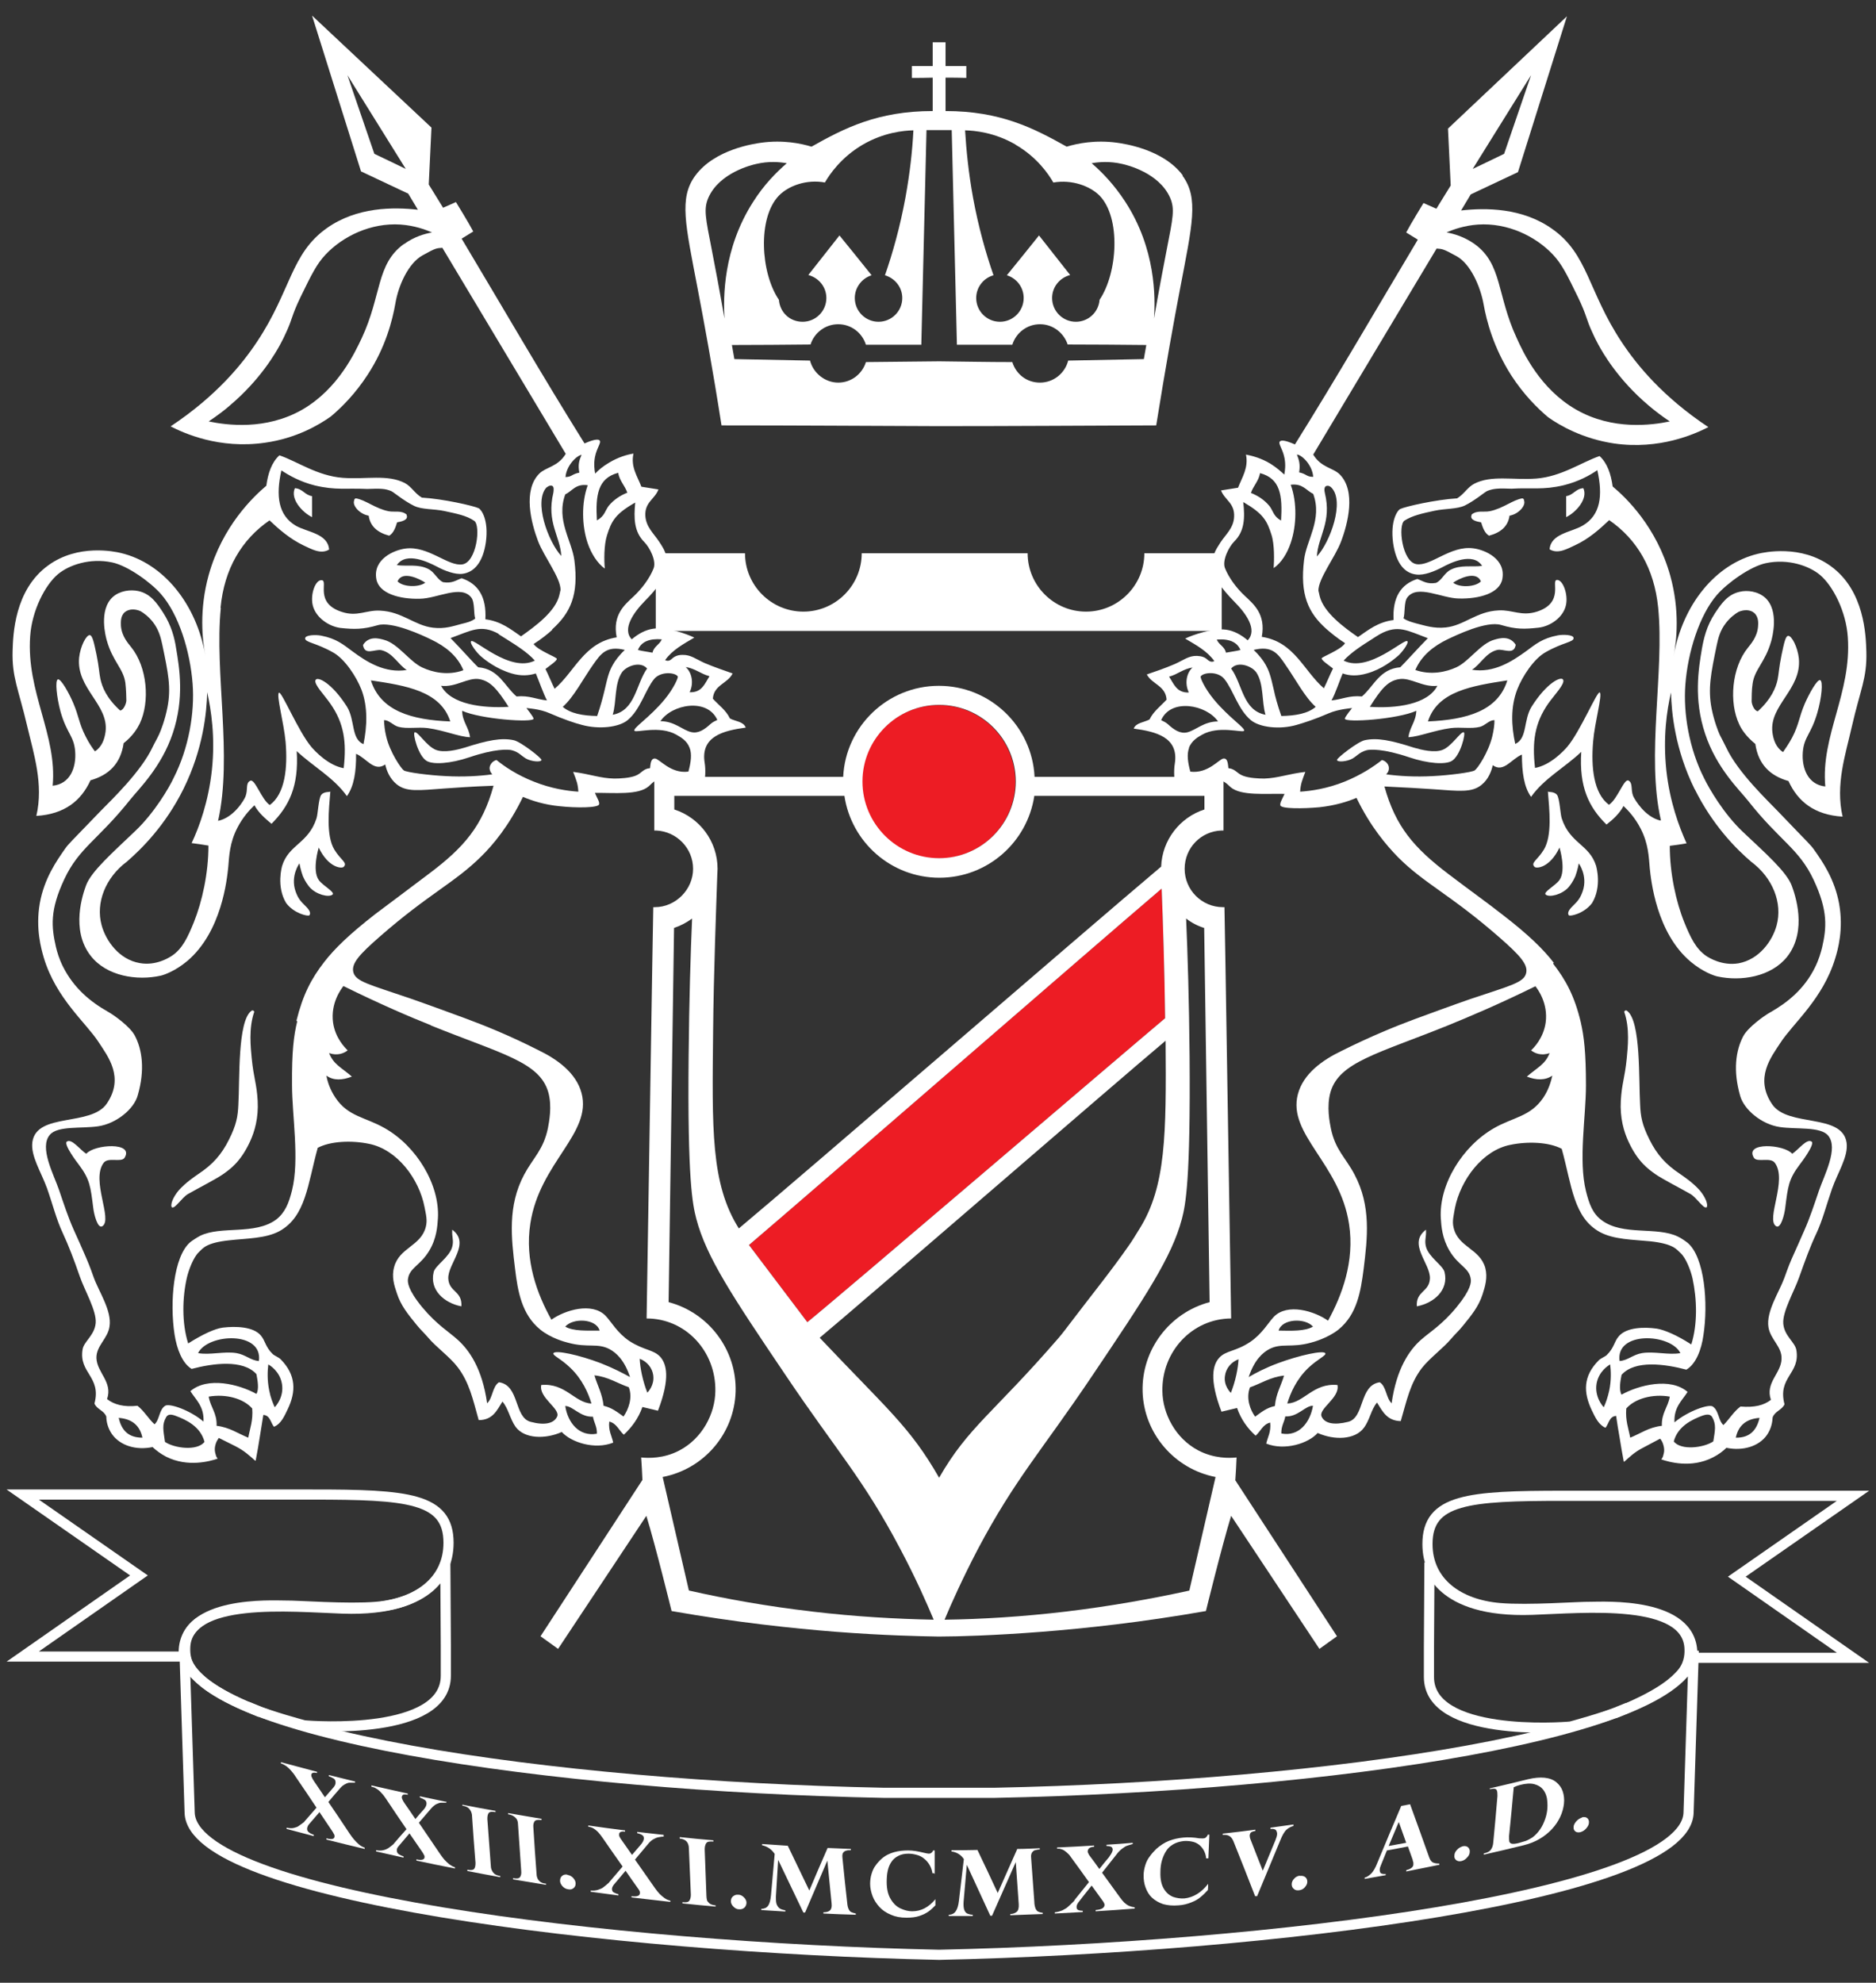 <?xml version="1.0" encoding="UTF-8"?>
<svg xmlns="http://www.w3.org/2000/svg" version="1.1" viewBox="0 0 75.87 80.17">
  <rect x="0" y="0" width="75.87" height="80.17" fill="#333333" stroke="none"/>
  <!-- Generator: Adobe Illustrator 29.5.1, SVG Export Plug-In . SVG Version: 2.1.0 Build 141)  -->
  <defs>
    <style>
      .st0 {
        fill: none;
        stroke: #fff;
        stroke-miterlimit: 10;
        stroke-width: .41px;
      }

      .st0, .st1, .st2 {
        fill-rule: evenodd;
      }

      .st3, .st1 {
        fill: #fff;
      }

      .st4, .st2 {
        fill: #ed1c24;
      }
    </style>
  </defs>
  <g id="Layer_2">
    <g id="Shield">
      <path class="st2" d="M32.65,53.46h0c-.79-1.04-1.57-2.08-2.36-3.12h0c2.83-2.41,13.92-12.05,16.69-14.41.05,1.27.12,3.38.14,5.24-1.49,1.25-13.31,11.36-14.48,12.3Z"/>
      <circle class="st4" cx="37.96" cy="31.61" r="3.1"/>
      <path class="st1" d="M49.96,59.84c.02-.3.04-.61.05-.91-.29.03-.9.05-1.54-.28-.94-.49-1.45-1.5-1.46-2.4-.03-1.6,1.2-2.93,2.78-2.94-.04-2.31-.16-9.98-.23-14.34l-.04-2.29s-.04,0-.06,0c-.86,0-1.55-.7-1.55-1.55s.66-1.52,1.49-1.55h.08s0,0,0,0v-2.17h0s-.64,0-.64,0h-7c-.1-2.05-1.8-3.68-3.87-3.68s-3.77,1.63-3.87,3.68h-7.64v2.17s0,0,0,0h.08c.83.04,1.49.72,1.49,1.55s-.7,1.55-1.55,1.55c-.02,0-.04,0-.06,0l-.04,2.29c-.07,4.36-.19,12.03-.23,14.34,1.59,0,2.81,1.34,2.78,2.94-.01.9-.52,1.91-1.46,2.4-.63.33-1.25.31-1.54.28h0c.02.3.04.61.05.91-1.37,2.11-2.75,4.21-4.12,6.32.24.17.47.34.71.51h0c1.19-1.79,2.38-3.59,3.57-5.38h0c.38,1.24,1.02,3.85,1.02,3.85,2.62.46,4.88.7,6.65.84,1.96.15,3.45.18,4.08.19h.18c.64,0,2.12-.04,4.05-.19,1.77-.14,4.03-.38,6.65-.84,0,0,.64-2.61,1.02-3.85h0c1.19,1.79,2.38,3.59,3.57,5.38h0c.24-.17.47-.34.71-.51-1.37-2.11-2.75-4.21-4.12-6.32ZM37.98,28.5c1.71,0,3.1,1.39,3.1,3.1s-1.39,3.1-3.1,3.1-3.1-1.39-3.1-3.1,1.39-3.1,3.1-3.1ZM27.27,32.73h0v-.55h0s6.88,0,6.88,0c.28,1.87,1.89,3.31,3.84,3.31s3.56-1.44,3.84-3.31h6.88v.55h0c-.99.32-1.71,1.23-1.75,2.31-3.2,2.7-14.47,12.45-17.08,14.63h0c-1.14-1.81-1.08-4.02-1.04-7.97.02-2.29.13-5.18.17-6.36,0,0,0,.01,0,.02,0-.07.01-.15.01-.23,0-1.12-.73-2.07-1.75-2.4ZM37.98,59.75c-1.18-2.06-2.06-2.73-4.83-5.66,1.57-1.3,12.01-10.35,13.99-12.01.03,3.8.01,5.88-1.04,7.58-.11.17-.32.53-.44.69-.7,1.01-1.52,2.02-2.34,3.1-.12.16-.37.49-.51.65-2.63,3.04-3.65,3.59-4.83,5.65h0ZM32.65,53.46h0c-.79-1.04-1.57-2.08-2.36-3.12h0c2.83-2.41,13.92-12.05,16.69-14.41.05,1.27.12,3.38.14,5.24-1.49,1.25-13.31,11.36-14.48,12.3ZM32.85,65.16c-1.82-.21-3.49-.51-4.99-.85h0c-.35-1.53-.71-3.06-1.06-4.59,1.67-.32,2.9-1.76,2.95-3.45.05-1.68-1.08-3.19-2.71-3.62.07-5.04.15-10.09.22-15.13h0c.27-.09.51-.22.73-.38-.06,1.39-.12,3.29-.14,5.56-.05,5.03.16,6,.31,6.58.41,1.56,1.47,3.15,3.61,6.32,2.07,3.08,3.14,4.18,4.65,7.05.62,1.17,1.06,2.17,1.34,2.84-1.5-.03-3.15-.12-4.92-.33ZM48.11,64.31c-1.5.33-3.17.63-4.99.85-1.77.21-3.42.31-4.92.33.28-.67.73-1.67,1.34-2.84,1.52-2.87,2.58-3.97,4.65-7.05,2.14-3.18,3.2-4.77,3.61-6.32.15-.58.35-1.55.31-6.58-.02-2.26-.08-4.16-.14-5.56.22.17.47.3.73.38h0c.07,5.04.15,10.09.22,15.13h0c-1.63.43-2.76,1.94-2.71,3.62.05,1.69,1.29,3.13,2.95,3.45h0c-.35,1.53-.71,3.06-1.06,4.59Z"/>
      <path class="st1" d="M37.98,25.51h11.43v-3.14h-3.13c0,1.3-1.06,2.36-2.36,2.36s-2.36-1.06-2.36-2.36h-6.71c0,1.3-1.06,2.36-2.36,2.36s-2.36-1.06-2.36-2.36h-3.61v3.14h11.47Z"/>
    </g>
  </g>
  <g id="Layer_1">
    <g id="Lions">
      <g id="Lion_x5F_Left">
        <path class="st1" d="M11.93,19.74c.31.02.4.28.69.32v.85c-.39-.19-.9-.74-.69-1.18Z"/>
        <path class="st1" d="M16.44,20.81c.1.22-.21.28-.38.31-.07.23-.15.44-.32.54-.49-.13-.77-.39-.83-.81-.36-.06-.66-.4-.59-.6,0-.06.03-.09.07-.1.39.06.78.41,1.32.52.25.05.52-.05.74.14Z"/>
        <path class="st1" d="M16.77,29.61c.12-.05.49.57.86.71.33.13.85,0,1.16-.09.93-.3,1.49-.41,1.99-.3.28.06,1.14.73,1.12.8-.03.1-.42.06-.63-.06-.2-.12-.28-.25-.55-.33-.15-.05-.71-.07-1.74.28-.77.26-1.46.3-1.72.15-.35-.2-.58-1.13-.49-1.16Z"/>
        <path class="st1" d="M13.36,32c-.06.73-.18,1.78.16,2.35.26.43.55.53.38.7-.08.08-.62.04-1.01-.78,0,0-.28.91,0,1.31.16.23.67.49.56.59-.15.13-.67,0-.93-.3-.06-.07-.18-.23-.27-.44-.09-.24-.14-.52-.14-.52,0,0-.37.5-.16,1.12.09.26.18.39.4.6.2.19.22.31.16.38-.05.05-.62-.07-.94-.5-.4-.67-.17-1.46-.16-1.5.27-.87,1.06-.9,1.39-1.92.06-.18.08-.79.19-.95.1-.13.34-.12.34-.12Z"/>
        <path class="st1" d="M6.97,48.84c-.12-.1.04-.45.25-.7.29-.33.66-.57.8-.67.59-.39.94-.79,1.24-1.39s.36-.93.38-1.42c.06-.98-.04-3.38.53-3.79.05-.04.12.01.11.05-.23.66-.14,1.44-.1,1.87.08.81.2,1.01.24,1.71s-.12,1.25-.31,1.66c-.38.82-.8,1.11-1.08,1.31s-1.03.58-1.43.81c-.24.14-.54.62-.64.53Z"/>
        <path class="st1" d="M2.69,46.17c.2-.17.54.32.8.48.32-.38,1.94-.49,1.55.16-.13.21-.67-.04-.85.21-.52.7.38,2.29-.05,2.56-.19.12-.34-.48-.37-.75-.11-.86-.13-1.14-.59-1.75-.08-.1-.61-.81-.48-.92Z"/>
        <path class="st1" d="M18.29,49.72c.76.57-.19,1.37-.16,1.98.03.55.57.49.53,1.12-.69-.13-1.3-.66-1.12-1.39.07-.27.64-.6.75-1.02.07-.27-.02-.37,0-.69Z"/>
        <path class="st1" d="M9.53,58.48c.37.19.56.38.79.58h.02c.06-.32.12-.65.17-.98.05-.29.09-.58.14-.87.28.02.29.31.43.48.29-.12.42-.43.55-.7.35-.72.35-1.39-.28-2.03-.08-.08-.26-.15-.32-.21-.3-.29-.3-.54-.48-.75-.31-.37-1.04-.38-1.54-.32-.31.04-.8.26-1.4.64-.26-.82-.24-1.85-.05-2.67.07-.3.26-.81.48-1.02.17-.16.29-.38,1.23-.48.71-.08,1.47-.07,2.03-.37,1.07-.59,1.14-1.89,1.55-3.37.51-.27,1.36-.31,2.08-.16,1.13.23,2.02,1.41,2.24,2.56.06.31.12.53.05.8-.2.78-1.07.83-1.28,1.62-.11.39,0,.74.11,1.06.16.5.45.85.8,1.28.17.21.3.32.48.53.31.37.86.76,1.18,1.18.47.62.61,1.28.85,2.14.57,0,.74-.4.96-.75.24.28.3.69.53,1.02.36.49,1.2.51,1.87.21.38.42,1.34.73,2.08.43-.06-.28-.2-.48-.16-.85.3.07.39.36.59.53.32-.3.59-.66.75-1.12.21.05.42.1.63.15.51-1.33.34-1.89.1-2.17-.28-.31-.66-.26-1.26-.65-.49-.33-.73-.78-.96-1.02-.55-.56-1.64-.23-2.19.16-.57-1.02-1.09-2.39-.85-3.9.38-2.46,2.5-3.63,2.07-5.26-.22-.83-1-1.38-1.75-1.74-1.22-.62-2.24-1.02-2.94-1.28-1.57-.58-2.27-.82-2.27-.82-1.64-.56-2.17-.67-2.27-1.05-.09-.36.26-.73,1.07-1.44,1.99-1.74,3.02-2.17,4.1-3.24.49-.48,1.13-1.25,1.69-2.41.35.15.86.32,1.5.38.65.07,1.55.07,1.58-.08.02-.11-.07-.22-.17-.46.78-.01,1.76.1,2.18-.27.17-.16.29-.3.57-.29.18,0,.33.07.48.09.24.04.68,0,1.14.23.11-.27.11-.73.07-.97-.18-1.09.78-1.31,1.66-1.43-.09-.25-.42-.25-.64-.37-.16-.34-.46-.54-.69-.8.04-.56.6-.61.8-1.02-.34-.12-.7-.24-1.13-.42-.36-.16-.56-.34-.9-.33-.18,0-.31.05-.43.16-.04.04-.14.12-.27.05.29-.41.74-.65,1.18-.91-.31-.15-1.12-.44-1.65-.36-.31.04-.61.2-.88.43-.4-.42.08-1.09.53-1.55.53-.53.88-1.03.9-1.46.01-.41-.11-.62-.33-.95s-.52-.58-.55-1.03c-.03-.56.38-.67.53-1.07-.23-.04-.46-.07-.69-.11-.16-.42-.44-.8-.32-1.34-.25.04-.61.14-.99.37-.24.14-.43.3-.56.44-.03-.16-.06-.39-.01-.66.07-.38.27-.59.19-.68-.04-.05-.18-.07-.61.12-1.7-2.72-3.32-5.52-4.97-8.28l.47-.29c-.16-.31-.7-1.19-.7-1.19l-.52.23s-.39-.63-.58-.94c.04-.77.07-1.53.11-2.3L12.62.63c.66,2.1,1.32,4.2,1.98,6.3.64.3,1.27.6,1.91.9.13.22.26.43.39.65-.98-.11-2.47-.12-3.69.75-1.45,1.03-1.44,2.52-2.81,4.58-.61.92-1.65,2.2-3.5,3.43.53.27,1.96.93,3.82.66,1.27-.18,2.18-.72,2.66-1.06.44-.37.99-.92,1.49-1.69.73-1.12,1-2.2,1.12-2.88.12-.72.52-1.62,1.09-1.94s.58-.29.81-.31c1.66,2.78,3.33,5.55,4.99,8.33-.32.53-.8.53-1.07.8-.67.67-.33,1.99-.05,2.73.24.63.92,1.49.91,1.98,0-.02-.04.17-.05.21-.16.66-.97,1.25-1.55,1.66-.42-.29-.81-.61-1.44-.69.05-.92-.3-1.44-.96-1.66-.23.08-.38.22-.75.16-.24-.11-.33-.39-.59-.53-.42-.22-.9-.1-1.28-.16.38-.57,1.3-.1,1.6.05.33.18.75.34,1.06.3.45-.06.82-.44.94-1.28.12-.9-.18-1.31-.29-1.37-.21-.1-1.44-.38-2.3-.43-.3-.18-.41-.44-.69-.59-.7-.36-1.56-.14-2.51-.21-1.03-.08-1.83-.66-2.56-.91-.31.28-.46.72-.53,1.23-.52.44-1.78,1.63-2.33,3.61-.39,1.41-.26,2.62-.13,3.28-.36-2.11-1.7-3.76-3.42-4.17-.25-.06-1.73-.38-2.94.5-1.37.99-1.42,2.81-1.44,3.45-.03,1.08.23,1.52.59,3.05.26,1.11.67,2.34.37,3.63,1.14-.07,1.81-.61,2.19-1.44.74-.21,1.22-.67,1.34-1.5.37-.29.55-.59.65-.79.42-.88.31-2.29-.35-3.1-.11-.14-.38-.43-.41-.86,0-.12-.03-.39.16-.55.16-.13.4-.14.63-.04.14.08.33.22.51.45.23.3.31.61.37.89.24,1.15.37,1.75.21,2.56-.1.51-.27.94-.33,1.07-.08.18-.19.36-.27.53-.47,1-1.69,2.16-2.08,2.56-1.32,1.37-1.31,1.34-1.46,1.55-.35.5-.84,1.2-1.02,2.2-.18,1.03.06,1.85.16,2.2.5,1.66,1.71,2.63,2.22,3.42.37.57,1.05,1.42.33,2.48-.64.94-2.83.35-3.01,1.55-.08.56.35,1.21.59,1.87.24.68.38,1.27.64,1.82.25.54.45,1.07.69,1.76.19.55.68,1.38.64,1.87-.04.5-.48.75-.53,1.07-.16.96.77,1.1.48,2.19.1.24.39.28.48.53,0,.18.05.45.23.71.33.46.97.66,1.64.52.14.13.32.27.55.39.88.44,1.78.18,2.08.08-.04-.06-.07-.12-.07-.14-.03-.11-.08-.24,0-.48.03-.09.08-.16.12-.22M15.14,6.22c-.36-1.06-.73-2.12-1.09-3.18.79,1.26,1.57,2.53,2.36,3.79-.42-.2-.84-.41-1.27-.61ZM16.33,9.87c-1.12.81-.89,2.07-1.7,3.8-.27.57-.95,2.05-2.4,2.89-1.48.85-3.07.63-3.79.48.37-.25.66-.47.85-.64,1.27-1.07,1.88-2.18,2.03-2.45.11-.2.18-.35.22-.44.31-.65.22-.68.62-1.51.43-.88.64-1.32,1.01-1.71.7-.74,1.83-1.29,3.03-1.21.56.04,1,.2,1.27.32-.29.05-.72.17-1.13.47ZM10.85,55.17c.06.03.46.27.55.77.1.54-.25.92-.29.96-.08-.18-.17-.4-.22-.67-.09-.43-.07-.8-.04-1.06ZM28.69,27.35c-.19.29-.3.66-.8.64.18-.37.09-.8-.16-1.02.39.06.61.28.96.37ZM26.76,25.86c-.09.21-.32.28-.37.53-.2-.04-.41-.06-.59-.11.13-.33.46-.47.96-.43ZM26.17,27.03c-.45.63-.47,1.7-1.39,1.87.16-.53.06-1.24.37-1.71.17-.25.74-.48,1.02-.16ZM24.45,27.91c-.06.25-.15.61-.3,1.04-.58-.01-1.08-.1-1.39-.37.45-.4.82-1.13,1.23-1.71.3-.42.53-.78,1.28-.59-.21.19-.4.44-.48.59-.14.25-.2.42-.34,1.04ZM25,19.12c.06.33.27.51.37.8-.3.12-.55.29-.75.53-.15.19-.16.42-.48.59-.06-1.03.04-1.7.85-1.92ZM23.52,18.39c-.1.23-.15.4-.09.72-.31.06-.29.17-.56.18.04-.49.48-.89.66-.9ZM22.11,19.71s.1-.1.21-.07c.1.03.07.2.06.28-.29,1.2.28,1.76.32,2.56-.54-.59-1.13-2.22-.59-2.78ZM22.33,25.45c.74-.67,1.08-1.39.9-2.79-.1-.8-.75-1.63-.37-2.67.29-.14.42-.44.91-.37-.26.71-.24,1.65,0,2.35.14.41.39.81.69,1.02-.03-.3-.04-.95.09-1.35.18-.57.33-.86,1.14-1.32-.06.64-.05,1.18.37,1.6.21.21.5.76.37,1.07-.16.4-.47.81-.8,1.12-.36.34-.87.74-.69,1.66-1.32.21-1.69,1.38-2.51,2.08-.13-.26-.24-.54-.37-.8.16-.13.46-.32.46-.41,0-.07-.75-.33-.94-.6.29-.18.6-.43.75-.57ZM20.16,25.64s.3.19.35.22c.35.22.83.52,1.12.85-1.01.51-2.47-.93-2.58-.78-.06.08.23.46.38.59.19.17.65.53,1.26.71.37.11.7.09.98,0,.13.31.3.8.45,1.09-.43-.04-.71-.21-1.23-.16-.49-.42-.71-1.11-1.55-1.18-.16-.14-.77-.83-1.12-1.18.84-.3,1.22-.57,1.95-.17ZM17.84,27.73c.6.07,1.08-.35,1.55-.27.43.08.7.37,1.18,1.12-1.04.06-2.33-.09-2.73-.85ZM18.21,29.17c-1.56-.06-2.82-.42-3.21-1.66,1.41.21,2.82.43,3.21,1.66ZM17.2,23.56c-.27.2-.89.18-1.12-.05.18-.46.9-.1,1.12.05ZM8.92,24.57c.15-1.57.85-2.75,1.98-3.53.37.35.82.75,1.39,1.02.29.13.68.37,1.02.16-.05-.65-.88-.7-1.34-.96-.72-.42-.82-1.21-.59-2.24.29.19.75.46,1.36.61.84.2,1.28.1,2.11.14.52-.02.73-.02.98.09.09.04.5.39.91.59.32.16.79.12,1.22.21.5.11.9.18,1.22.4.27.18.1,1.67-.48,1.76s-1.38-.76-2.3-.64c-.47.06-1.32.43-1.18,1.23.1.59.94.82,1.76.8.71-.01,1.67-.58,2.08-.05.15.19.09.67.16.85-.15.12-.36.17-.53.21-.35.09-.69.22-1.18.16-.75-.09-1.24-.65-2.14-.69-.56-.03-.92.26-1.55.05-1.11-.36-.54-1.24-.8-1.28s-.48.57-.37,1.02c.12.49.65.85,1.12.91.56.06.92.06,1.5-.11s1.83.41,2.19.59c.54.26,1.04.64,1.28,1.23-.63.23-1.25.08-1.66-.11-.52-.24-.98-.97-1.55-1.12-.18-.05-.61-.18-.85.21.07.45.49.15.75.21.46.11.67.58,1.02.8-.88.14-1.61-.32-2.19-.75-.38-.28-.65-.52-1.28-.64-.21-.04-.63-.03-.64.11,0,.17.42.17,1.13.57.47.26.94.97,1.15,1.51.26.69.23,1.47.08,2.2-.51-.22-.33-.97-.67-1.52-.61-.96-1.2-1.24-1.27-1.07s.35.59.6.95c.56.8.66,1.56.54,2.61-.63-.11-1.17-.7-1.3-.85-.53-.62-1.22-2.29-1.32-2.2-.11.1.2,1.22.27,1.98.09,1.06-.02,2.11-.64,2.56-.34-.23-.6-1.08-.79-.98-.2.1-.08.34-.19.63-.06.16-.48.86-1.11.99.59-2.62-.15-5.99.11-8.6ZM8.38,27.99c.16.72.33,1.81.19,3.14-.14,1.29-.51,2.3-.82,2.96.23.03.46.06.68.1,0,1.11-.25,2.25-.59,3.1-.24.59-.46,1.07-.88,1.35-.12.08-.65.42-1.31.3-.83-.14-1.37-.9-1.54-1.53-.25-.91.16-1.93,1.02-2.57.6-.52,1.56-1.47,2.29-2.94.8-1.62.94-3.1.96-3.92ZM4.8,57.33c.55.04.86.32.96.8-.6,0-.85-.33-.96-.8ZM6.67,58.29c-.06-.45-.13-.68.05-.99.06-.1.16-.14.39-.05.4.15,1,.42,1.16,1.05-.29.38-1.22.26-1.6,0ZM10.04,58.13c-.42-.17-.76-.42-1.28-.48.02-.52-.25-.75-.32-1.18.71-.12,1.41.08,1.76.48.04.48-.09.8-.16,1.18ZM10.47,55.03c-.33-.02-.54-.26-.91-.32-.5-.08-1.09.09-1.55,0,.4-.8,2.63-.9,2.46.32ZM24.14,57.97c-.73.13-1.18-.46-1.28-1.12.31,0,.61.46,1.12.43.04.24.17.4.16.69ZM26.42,55.62c.05.39-.21.66-.24.69-.08-.2-.16-.45-.22-.73-.05-.23-.08-.45-.09-.64.3.11.51.37.55.67ZM25.21,57.27c-.24-.17-.46-.35-.8-.43-.05-.49-.25-.82-.37-1.23.56.06.92.32,1.39.48.17.44-.03.92-.21,1.18ZM24.25,53.8c-.52,0-1.07.03-1.39-.16.31-.36,1.25-.33,1.39.16ZM17.42,41.46c2.85,1.15,4.39,1.47,4.75,2.69.17.58.03,1.24-.01,1.46-.18.88-.59,1.19-.96,1.88-.68,1.27-.52,2.58-.37,3.81.11.92.27,1.85,1.02,2.46.43.35,1,.5,1.12.53.81.22,1.18,0,1.68.26.26.14.6.43.83,1.13-.27-.15-.67-.36-1.18-.56-.86-.33-1.86-.55-1.92-.4-.03.09.31.22.69.59.48.46.72,1.01.85,1.44-.68-.03-1.05-.84-2.03-.75-.11.52.79.96.64,1.28-.13.28-.51.36-1.07.21-.68-.18-.44-1.48-1.28-1.6-.27.17-.25.64-.48.85-.2-1.42-.73-2.15-1.18-2.56-.36-.33-.84-.6-1.45-1.33-.59-.72-.59-1.02-.57-1.14.06-.45.5-.54.86-1.14.3-.5.33-.99.35-1.31.08-1.35-.86-2.92-2.16-3.65-.77-.44-1.47-.46-1.98-1.22-.23-.34-.33-.67-.37-.9.29.21.64.19,1.03.04-.44-.38-.74-.49-.92-.95.33.12.6.01.75-.11-.12-.12-.5-.5-.59-1.12-.11-.8.34-1.38.42-1.48,1.5.74,2.74,1.27,3.55,1.59ZM12.02,41.3c-.14.57-.22,1.21-.21,2.56,0,1.25.31,3.02,0,4.27-.13.52-.28.9-.64,1.18-.87.64-2.23.24-3.08.66-.13.07-.3.18-.39.25-.69.58-.84,2.45-.64,3.74.09.58.31,1.16.69,1.39.87-.23,2.08-.39,2.62.21.04.21.12.61,0,.8-.7-.39-1.98-.71-2.67-.11.23.36.56.62.53,1.23-.55-.47-1.39-.75-1.55-.64-.25.16-.22.56-.43.75-.25-.23-.42-.54-.69-.75-.56.06-.95-.05-1.23-.27.24-.69-.41-1.07-.43-1.66-.01-.5.46-.78.53-1.28.1-.63-.44-1.42-.64-1.98-.05-.14-.15-.43-.3-.78-.22-.5-.32-.74-.51-1.15-.22-.49-.41-1.07-.59-1.6-.21-.62-.82-1.73-.37-2.24.32-.37,1.28-.24,1.95-.34.74-.11,1.45-.7,1.6-1.25.3-1.03.18-1.86-.12-2.42-.19-.36-.83-.82-1.08-.96-.71-.4-1.38-.95-1.82-1.82-.16-.32-.24-.6-.29-.81-.18-.8-.25-1.47.34-2.73.6-1.28,1.36-1.58,2.66-3.21.35-.44,1.27-1.32,1.73-2.7.47-1.41.27-2.62.13-3.44-.06-.39-.18-.9-.53-1.44-.23-.35-.49-.75-.99-.86-.32-.07-.75-.02-1.04.24-.58.53-.28,1.62-.24,1.76.24.85.67,1.13.75,1.71.03.25.04.6.04.71,0,.11-.1.39-.25.41-.55-.5-.73-.95-.8-1.28-.05-.23-.05-.46-.16-1-.1-.47-.16-.76-.27-.77-.14-.01-.38.45-.43.91-.12,1.25,1.2,1.89,1.07,2.99-.04.31-.15.62-.43.8-.1-.13-.24-.33-.37-.59-.28-.54-.27-.81-.51-1.37-.17-.4-.5-.99-.62-.95-.12.04-.05.72.11,1.31.25.88.54.97.59,1.6.05.67-.21,1.32-.91,1.39.19-2.05-1.07-3.78-.91-6.04.07-1.05.61-2.08,1.12-2.51.44-.37,1.29-.67,2.19-.48.63.13,1.56.8,1.98,1.28.72.82,1.18,2.31,1.28,3.63.09,1.17-.16,2.61-.76,3.79,0,0,0,0,0,0-.19.41-.78,1.42-1.56,2.16-.91.87-1.78,1.63-1.99,2.2-.12.33-.64,1.79.19,2.85.65.83,1.88,1.01,2.83.8.13-.03.58-.18,1.07-.59,1.4-1.18,1.61-3.32,1.66-3.79.04-.45.05-.98.37-1.6.22-.43.5-.73.69-.91.17.31.43.53.69.75.71-.71,1.11-1.52,1.02-2.94.66.62,1.5,1.07,2.03,1.82.29-.4.38-1.01.37-1.71.42.17.73.75,1.18.43.05.23.17.56.46.8.4.32.87.25,1.96.17.43-.03,1.1-.08,1.96-.11-.45,1.63-1.19,2.49-2.6,3.55-.92.7-1.51,1.13-2.17,1.63-1.07.83-1.67,1.42-2.08,1.95-.52.67-.86,1.32-1.12,2.37ZM27.83,31.2c-.71.09-1.16-.52-1.34-.53s-.18.24-.2.39c-.29.02-.33.21-.6.31-.24.09-.61.11-.85.11-.56-.01-.97-.18-1.66-.27.14.36.19.48.21.8-.45-.03-1.09-.12-1.81-.41-.66-.26-1.17-.6-1.5-.87-.16.04-.27.18-.28.32,0,.15.1.25.11.26-.52.07-1.16.11-1.89.07-.65-.03-1.58-.15-1.69-.23s-.56-.73-.71-1.37c-.06-.24-.08-.46-.09-.66.21-.01.36.21.59.27.35.09.78,0,1.18.05.67.09,1.25.35,1.71.37-.05-.41-.31-.62-.32-1.07.75.34,2.87.49,2.89.32,0-.07-.29-.43-.29-.43,0,0,.54.03.94.21.55.24,1.02.4,1.3.47.69.19,1.5.1,1.85-.19.52-.43.71-1.21,1.07-1.66.27-.33.86-.27.96-.11.03.04-.16.48-.53.93-.61.74-1.3,1.16-1.22,1.27.07.09,1.02-.23,1.7.16.17.1.42.23.53.53.1.25.05.6-.05.96ZM27.95,29.6c-.35-.08-.67-.44-1.24-.44.46-.69,1.9-.95,2.3-.05-.1.05-.18.08-.27.16-.25.23-.5.4-.79.33Z"/>
      </g>
      <g id="Lion_x5F_Right">
        <path class="st1" d="M64.03,19.74c-.31.02-.4.28-.69.32v.85c.39-.19.9-.74.69-1.18Z"/>
        <path class="st1" d="M59.52,20.81c-.1.22.21.28.38.31.07.23.15.44.32.54.49-.13.77-.39.83-.81.36-.06.66-.4.59-.6,0-.06-.03-.09-.07-.1-.39.06-.78.41-1.32.52-.25.05-.52-.05-.74.14Z"/>
        <path class="st1" d="M59.2,29.61c-.12-.05-.49.57-.86.71-.33.13-.85,0-1.16-.09-.93-.3-1.49-.41-1.99-.3-.28.06-1.14.73-1.12.8.03.1.42.06.63-.06.2-.12.28-.25.55-.33.15-.05.71-.07,1.74.28.77.26,1.46.3,1.72.15.35-.2.58-1.13.49-1.16Z"/>
        <path class="st1" d="M62.6,32c.06.73.18,1.78-.16,2.35-.26.43-.55.53-.38.7.08.08.62.04,1.01-.78,0,0,.28.91,0,1.31-.16.23-.67.49-.56.59.15.13.67,0,.93-.3.06-.07.18-.23.27-.44.09-.24.14-.52.14-.52,0,0,.37.5.16,1.12-.09.26-.18.39-.4.6-.2.19-.22.31-.16.38.05.05.62-.07.94-.5.4-.67.17-1.46.16-1.5-.27-.87-1.06-.9-1.39-1.92-.06-.18-.08-.79-.19-.95-.1-.13-.34-.12-.34-.12Z"/>
        <path class="st1" d="M69,48.84c.12-.1-.04-.45-.25-.7-.29-.33-.66-.57-.8-.67-.59-.39-.94-.79-1.24-1.39s-.36-.93-.38-1.42c-.06-.98.04-3.38-.53-3.79-.05-.04-.12.01-.11.05.23.66.14,1.44.1,1.87-.08.81-.2,1.01-.24,1.71s.12,1.25.31,1.66c.38.82.8,1.11,1.08,1.31s1.03.58,1.43.81c.24.14.54.62.64.53Z"/>
        <path class="st1" d="M73.28,46.17c-.2-.17-.54.32-.8.48-.32-.38-1.94-.49-1.55.16.13.21.67-.04.85.21.52.7-.38,2.29.05,2.56.19.12.34-.48.37-.75.11-.86.13-1.14.59-1.75.08-.1.61-.81.48-.92Z"/>
        <path class="st1" d="M57.67,49.72c-.76.57.19,1.37.16,1.98-.03.55-.57.49-.53,1.12.69-.13,1.3-.66,1.12-1.39-.07-.27-.64-.6-.75-1.02-.07-.27.02-.37,0-.69Z"/>
        <path class="st1" d="M67.14,58.17c.04.05.09.12.12.22.08.24.03.37,0,.48,0,.02-.03.08-.07.14.3.1,1.2.37,2.08-.08.22-.11.41-.25.55-.39.67.14,1.32-.06,1.64-.52.18-.26.22-.53.23-.71.09-.25.38-.3.48-.53-.29-1.1.64-1.23.48-2.19-.05-.32-.49-.57-.53-1.07-.04-.49.45-1.32.64-1.87.25-.7.44-1.23.69-1.76.26-.55.4-1.13.64-1.82.23-.66.67-1.31.59-1.87-.18-1.2-2.37-.61-3.01-1.55-.72-1.06-.04-1.91.33-2.48.51-.79,1.72-1.77,2.22-3.42.11-.35.34-1.18.16-2.2-.18-1-.67-1.71-1.02-2.2-.15-.21-.15-.18-1.46-1.55-.39-.41-1.61-1.56-2.08-2.56-.08-.17-.18-.35-.27-.53-.06-.13-.23-.56-.33-1.07-.15-.8-.03-1.4.21-2.56.06-.28.13-.58.37-.89.17-.22.37-.37.51-.45.23-.1.48-.09.63.04.19.16.17.43.16.55-.03.42-.3.72-.41.86-.66.81-.77,2.22-.35,3.1.09.2.28.49.65.79.12.83.6,1.29,1.34,1.5.38.83,1.05,1.37,2.19,1.44-.3-1.29.12-2.52.37-3.63.35-1.53.62-1.96.59-3.05-.02-.64-.07-2.46-1.44-3.45-1.21-.88-2.69-.56-2.94-.5-1.72.41-3.06,2.06-3.42,4.17.13-.66.26-1.87-.13-3.28-.55-1.98-1.8-3.17-2.33-3.61-.07-.51-.22-.95-.53-1.23-.73.25-1.54.83-2.56.91-.95.07-1.81-.15-2.51.21-.28.15-.4.41-.69.59-.86.05-2.09.33-2.3.43-.11.05-.41.47-.29,1.37.12.85.48,1.23.94,1.28.31.04.72-.12,1.06-.3.3-.16,1.23-.63,1.6-.05-.38.06-.86-.06-1.28.16-.26.14-.35.43-.59.53-.37.06-.52-.08-.75-.16-.66.21-1.01.74-.96,1.66-.63.08-1.02.4-1.44.69-.58-.4-1.39-1-1.55-1.66-.01-.05-.05-.23-.05-.21-.01-.49.67-1.35.91-1.98.28-.73.62-2.06-.05-2.73-.27-.27-.75-.27-1.07-.8,1.66-2.78,3.33-5.55,4.99-8.33.23.02.25,0,.81.31s.96,1.22,1.09,1.94c.12.68.4,1.75,1.12,2.88.5.77,1.05,1.32,1.49,1.69.48.34,1.4.87,2.66,1.06,1.85.27,3.29-.39,3.82-.66-1.85-1.23-2.89-2.51-3.5-3.43-1.37-2.06-1.36-3.56-2.81-4.58-1.22-.87-2.71-.86-3.69-.75.13-.22.26-.43.39-.65.64-.3,1.27-.6,1.91-.9.66-2.1,1.32-4.2,1.98-6.3l-4.81,4.54c.04.77.07,1.53.11,2.3-.19.31-.58.94-.58.94l-.52-.23s-.54.88-.7,1.19l.47.29c-1.65,2.76-3.27,5.56-4.97,8.28-.43-.19-.56-.17-.61-.12-.08.09.12.3.19.68.05.27.02.5-.01.66-.14-.13-.32-.29-.56-.44-.38-.23-.74-.32-.99-.37.11.54-.16.92-.32,1.34-.23.04-.46.07-.69.11.16.4.56.51.53,1.07-.02.45-.34.71-.55,1.03s-.34.54-.33.95c.01.43.37.92.9,1.46.45.45.94,1.12.53,1.55-.27-.23-.57-.39-.88-.43-.53-.07-1.34.21-1.65.36.44.26.89.5,1.18.91-.13.07-.23-.02-.27-.05-.11-.11-.24-.15-.43-.16-.34-.01-.54.17-.9.33-.42.18-.78.3-1.13.42.21.4.76.45.8,1.02-.24.26-.53.47-.69.8-.22.12-.55.13-.64.37.88.12,1.84.34,1.66,1.43-.04.24-.04.7.07.97.46-.22.9-.19,1.14-.23.15-.02.3-.09.48-.09.28,0,.4.13.57.29.43.36,1.41.25,2.18.27-.11.24-.19.36-.17.46.02.15.93.14,1.58.08.64-.07,1.15-.23,1.5-.38.56,1.16,1.21,1.92,1.69,2.41,1.07,1.07,2.11,1.5,4.1,3.24.81.71,1.16,1.09,1.07,1.44-.09.38-.63.5-2.27,1.05,0,0-.7.24-2.27.82-.7.26-1.72.67-2.94,1.28-.75.36-1.53.91-1.75,1.74-.43,1.63,1.7,2.8,2.07,5.26.23,1.51-.29,2.88-.85,3.9-.55-.39-1.64-.72-2.19-.16-.23.24-.47.69-.96,1.02-.6.4-.99.34-1.26.65-.24.27-.41.84.1,2.17.21-.05.42-.1.63-.15.16.46.42.82.75,1.12.2-.17.29-.46.59-.53.04.38-.1.58-.16.85.75.3,1.71-.01,2.08-.43.67.3,1.51.28,1.87-.21.24-.32.29-.74.53-1.02.22.35.4.74.96.75.25-.86.38-1.52.85-2.14.32-.41.87-.81,1.18-1.18.18-.21.31-.32.48-.53.35-.43.64-.78.8-1.28.1-.31.21-.67.11-1.06-.22-.79-1.09-.83-1.28-1.62-.07-.27,0-.49.05-.8.23-1.15,1.12-2.34,2.24-2.56.72-.15,1.57-.11,2.08.16.41,1.48.47,2.78,1.55,3.37.56.3,1.32.3,2.03.37.93.1,1.06.32,1.23.48.22.2.41.71.48,1.02.18.83.21,1.85-.05,2.67-.59-.38-1.09-.59-1.4-.64-.5-.07-1.23-.06-1.54.32-.18.21-.18.46-.48.75-.06.06-.24.13-.32.21-.64.64-.63,1.3-.28,2.03.13.27.27.58.55.7.14-.17.15-.46.43-.48.04.29.09.58.14.87.05.33.11.66.17.98h.02c.23-.2.41-.39.79-.58M59.56,6.83c.79-1.26,1.57-2.53,2.36-3.79-.36,1.06-.73,2.12-1.09,3.18-.42.2-.84.41-1.27.61ZM58.5,9.4c.27-.12.71-.28,1.27-.32,1.2-.08,2.33.47,3.03,1.21.37.39.58.83,1.01,1.71.4.83.31.86.62,1.51.04.09.11.24.22.44.15.27.76,1.38,2.03,2.45.2.17.49.4.85.64-.72.15-2.31.37-3.79-.48-1.45-.83-2.14-2.31-2.4-2.89-.81-1.74-.58-2.99-1.7-3.8-.42-.3-.85-.42-1.13-.47ZM65.08,56.23c-.06.27-.14.5-.22.67-.04-.04-.38-.42-.29-.96.09-.5.49-.74.55-.77.03.26.05.63-.04,1.06ZM48.24,26.98c-.25.21-.34.65-.16,1.02-.5.02-.61-.36-.8-.64.35-.09.57-.32.96-.37ZM50.17,26.28c-.18.05-.39.07-.59.11-.05-.25-.29-.32-.37-.53.5-.04.83.1.96.43ZM50.81,27.19c.31.47.21,1.18.37,1.71-.92-.17-.93-1.24-1.39-1.87.28-.32.85-.09,1.02.16ZM51.18,26.87c-.08-.15-.27-.4-.48-.59.75-.19.99.16,1.28.59.41.58.78,1.31,1.23,1.71-.31.27-.81.36-1.39.37-.15-.43-.25-.79-.3-1.04-.14-.62-.2-.79-.34-1.04ZM51.82,21.05c-.32-.16-.33-.4-.48-.59-.2-.24-.45-.41-.75-.53.1-.29.31-.47.37-.8.82.22.91.89.85,1.92ZM53.1,19.28c-.27,0-.26-.12-.56-.18.05-.32,0-.49-.09-.72.18,0,.62.4.66.9ZM53.26,22.49c.04-.8.61-1.37.32-2.56-.02-.08-.04-.25.06-.28.11-.03.18.04.21.07.54.56-.05,2.19-.59,2.78ZM54.39,26.02c-.19.27-.94.54-.94.6,0,.09.3.28.46.41-.13.26-.24.54-.37.8-.82-.71-1.19-1.88-2.51-2.08.17-.92-.33-1.32-.69-1.66-.33-.31-.64-.72-.8-1.12-.12-.31.16-.86.37-1.07.43-.42.44-.97.37-1.6.81.47.96.75,1.14,1.32.13.4.11,1.05.09,1.35.31-.21.55-.6.69-1.02.24-.7.26-1.64,0-2.35.49-.06.62.23.91.37.38,1.04-.28,1.87-.37,2.67-.17,1.4.16,2.13.9,2.79.16.14.46.39.75.57ZM57.75,25.8c-.35.35-.97,1.04-1.12,1.18-.84.07-1.06.76-1.55,1.18-.52-.05-.8.12-1.23.16.16-.29.32-.78.45-1.09.28.1.6.11.98,0,.61-.17,1.06-.54,1.26-.71.15-.13.44-.51.38-.59-.11-.15-1.57,1.29-2.58.78.3-.33.77-.63,1.12-.85.04-.03.31-.2.35-.22.73-.4,1.11-.14,1.95.17ZM55.4,28.58c.47-.75.74-1.05,1.18-1.12.47-.08.95.34,1.55.27-.39.76-1.68.92-2.73.85ZM60.96,27.51c-.38,1.24-1.65,1.59-3.21,1.66.39-1.23,1.8-1.44,3.21-1.66ZM59.89,23.51c-.23.23-.86.26-1.12.05.22-.16.94-.51,1.12-.05ZM67.16,33.18c-.63-.14-1.04-.84-1.11-.99-.11-.28,0-.52-.19-.63-.18-.09-.44.75-.79.98-.62-.46-.73-1.51-.64-2.56.06-.75.38-1.88.27-1.98-.1-.09-.79,1.58-1.32,2.2-.12.14-.67.74-1.3.85-.12-1.05-.02-1.81.54-2.61.25-.35.67-.78.6-.95s-.66.11-1.27,1.07c-.35.55-.17,1.3-.67,1.52-.16-.73-.19-1.5.08-2.2.21-.54.68-1.25,1.15-1.51.7-.4,1.13-.4,1.13-.57,0-.14-.43-.15-.64-.11-.63.12-.9.36-1.28.64-.58.42-1.31.89-2.19.75.35-.22.56-.69,1.02-.8.26-.06.68.23.75-.21-.25-.39-.67-.26-.85-.21-.57.15-1.03.88-1.55,1.12-.41.19-1.03.33-1.66.11.25-.59.75-.97,1.28-1.23.36-.17,1.59-.77,2.19-.59s.94.17,1.5.11c.48-.05,1.01-.41,1.12-.91.1-.44-.13-1.05-.37-1.02s.31.92-.8,1.28c-.63.2-.99-.08-1.55-.05-.9.04-1.39.61-2.14.69-.48.05-.82-.07-1.18-.16-.18-.05-.38-.1-.53-.21.07-.18.01-.67.16-.85.41-.53,1.38.04,2.08.05.82.02,1.66-.21,1.76-.8.14-.8-.7-1.17-1.18-1.23-.92-.12-1.72.74-2.3.64s-.75-1.58-.48-1.76c.33-.21.72-.29,1.22-.4.42-.09.9-.06,1.22-.21.41-.2.81-.55.91-.59.25-.1.46-.11.98-.09.83-.05,1.27.06,2.11-.14.61-.15,1.07-.41,1.36-.61.23,1.03.13,1.82-.59,2.24-.45.27-1.29.32-1.34.96.34.21.73-.03,1.02-.16.57-.26,1.02-.67,1.39-1.02,1.13.78,1.82,1.96,1.98,3.53.26,2.61-.49,5.98.11,8.6ZM68.54,31.91c.73,1.47,1.68,2.42,2.29,2.94.86.64,1.27,1.66,1.02,2.57-.17.63-.71,1.38-1.54,1.53-.66.11-1.19-.22-1.31-.3-.42-.29-.64-.76-.88-1.35-.34-.84-.59-1.99-.59-3.1.23-.03.46-.06.68-.1-.3-.66-.68-1.67-.82-2.96-.14-1.33.02-2.42.19-3.14.02.82.16,2.3.96,3.92ZM70.2,58.13c.1-.48.41-.76.96-.8-.11.47-.37.81-.96.8ZM67.69,58.29c.16-.63.76-.9,1.16-1.05.23-.08.33-.04.39.05.18.31.12.54.05.99-.38.26-1.31.38-1.6,0ZM65.77,56.95c.35-.4,1.06-.6,1.76-.48-.07.43-.34.66-.32,1.18-.53.06-.86.31-1.28.48-.07-.38-.2-.69-.16-1.18ZM67.96,54.71c-.46.09-1.05-.08-1.55,0-.37.06-.58.3-.91.32-.17-1.22,2.06-1.12,2.46-.32ZM51.98,57.27c.51.03.81-.44,1.12-.43-.11.66-.56,1.26-1.28,1.12-.01-.3.12-.45.16-.69ZM50.09,54.95c-.01.19-.04.41-.09.64-.06.28-.14.52-.22.73-.03-.03-.3-.3-.24-.69.04-.3.25-.56.55-.67ZM50.54,56.1c.46-.16.83-.42,1.39-.48-.12.41-.33.74-.37,1.23-.34.07-.56.26-.8.43-.19-.26-.38-.73-.21-1.18ZM53.1,53.64c-.32.19-.87.17-1.39.16.14-.49,1.08-.52,1.39-.16ZM62.09,39.87c.08.1.53.68.42,1.48-.09.62-.47,1.01-.59,1.12.15.12.42.23.75.11-.18.46-.48.57-.92.95.39.15.74.16,1.03-.04-.05.22-.14.56-.37.9-.52.76-1.21.78-1.98,1.22-1.3.74-2.24,2.3-2.16,3.65.02.31.05.8.35,1.31.36.61.8.69.86,1.14.02.13.02.42-.57,1.14-.6.73-1.08,1-1.45,1.33-.46.41-.98,1.15-1.18,2.56-.23-.22-.21-.68-.48-.85-.84.12-.6,1.43-1.28,1.6-.56.14-.94.07-1.07-.21-.15-.32.75-.76.64-1.28-.98-.09-1.35.72-2.03.75.13-.43.37-.98.85-1.44.38-.36.73-.5.69-.59-.06-.14-1.06.08-1.92.4-.51.19-.91.4-1.18.56.23-.7.57-.99.83-1.13.5-.26.87-.04,1.68-.26.12-.03.69-.19,1.12-.53.75-.61.9-1.53,1.02-2.46.15-1.23.31-2.53-.37-3.81-.36-.69-.78-.99-.96-1.88-.04-.21-.18-.87-.01-1.46.36-1.21,1.9-1.54,4.75-2.69.81-.33,2.05-.85,3.55-1.59ZM62.84,38.93c-.41-.53-1-1.12-2.08-1.95-.65-.51-1.25-.93-2.17-1.63-1.41-1.07-2.15-1.93-2.6-3.55.85.04,1.53.08,1.96.11,1.09.08,1.57.14,1.96-.17.29-.23.41-.57.46-.8.44.32.76-.26,1.18-.43,0,.7.08,1.31.37,1.71.53-.75,1.37-1.19,2.03-1.82-.09,1.42.3,2.23,1.02,2.94.27-.21.52-.44.69-.75.19.18.47.48.69.91.32.62.33,1.15.37,1.6.05.47.26,2.62,1.66,3.79.49.41.94.56,1.07.59.96.21,2.18.02,2.83-.8.83-1.06.31-2.52.19-2.85-.2-.57-1.07-1.33-1.99-2.2-.78-.74-1.36-1.75-1.56-2.16,0,0,0,0,0,0-.6-1.18-.85-2.61-.76-3.79.1-1.32.57-2.81,1.28-3.63.42-.48,1.35-1.15,1.98-1.28.9-.19,1.75.11,2.19.48.52.44,1.05,1.47,1.12,2.51.16,2.26-1.1,3.99-.91,6.04-.69-.07-.96-.72-.91-1.39.05-.63.34-.72.59-1.6.17-.58.24-1.27.11-1.31-.12-.04-.45.56-.62.95-.24.56-.23.83-.51,1.37-.14.26-.28.46-.37.59-.28-.18-.39-.49-.43-.8-.13-1.1,1.19-1.74,1.07-2.99-.05-.46-.29-.92-.43-.91-.11,0-.17.3-.27.77-.11.54-.11.76-.16,1-.07.33-.26.79-.8,1.28-.15-.02-.25-.29-.25-.41,0-.11,0-.47.04-.71.08-.58.51-.86.75-1.71.04-.14.34-1.23-.24-1.76-.29-.26-.72-.32-1.04-.24-.5.11-.76.52-.99.86-.35.53-.46,1.05-.53,1.44-.14.83-.34,2.03.13,3.44.46,1.39,1.38,2.26,1.73,2.7,1.29,1.64,2.06,1.93,2.66,3.21.59,1.26.52,1.94.34,2.73-.05.2-.13.49-.29.81-.43.87-1.11,1.42-1.82,1.82-.25.14-.89.6-1.08.96-.3.57-.42,1.39-.12,2.42.16.55.86,1.14,1.6,1.25.67.1,1.63-.03,1.95.34.44.51-.16,1.62-.37,2.24-.18.53-.37,1.11-.59,1.6-.18.41-.28.64-.51,1.15-.15.34-.24.63-.3.78-.2.55-.74,1.35-.64,1.98.08.5.55.79.53,1.28-.01.59-.67.96-.43,1.66-.28.22-.67.32-1.23.27-.28.21-.45.51-.69.75-.21-.18-.18-.58-.43-.75-.16-.11-1,.18-1.55.64-.03-.61.3-.87.53-1.23-.69-.6-1.97-.28-2.67.11-.12-.2-.04-.59,0-.8.54-.61,1.75-.44,2.62-.21.39-.23.61-.81.69-1.39.2-1.29.05-3.16-.64-3.74-.09-.07-.26-.19-.39-.25-.86-.42-2.22-.02-3.08-.66-.37-.27-.51-.66-.64-1.18-.31-1.25,0-3.02,0-4.27,0-1.35-.08-1.99-.21-2.56-.25-1.05-.6-1.7-1.12-2.37ZM48.08,30.24c.12-.3.37-.44.53-.53.68-.39,1.63-.07,1.7-.16.08-.1-.61-.53-1.22-1.27-.37-.45-.56-.88-.53-.93.1-.16.69-.23.96.11.36.45.55,1.23,1.07,1.66.35.29,1.16.39,1.85.19.28-.08.75-.23,1.3-.47.39-.17.94-.21.94-.21,0,0-.3.37-.29.43.02.17,2.14.02,2.89-.32-.02.45-.27.66-.32,1.07.46-.03,1.04-.28,1.71-.37.4-.05.82.04,1.18-.05.23-.06.37-.28.59-.27,0,.19-.03.41-.09.66-.16.65-.59,1.29-.71,1.37s-1.05.2-1.69.23c-.72.04-1.36,0-1.89-.07.02-.02.12-.12.11-.26,0-.14-.12-.28-.28-.32-.34.27-.84.6-1.5.87-.72.29-1.36.38-1.81.41.02-.32.08-.45.21-.8-.69.08-1.09.25-1.66.27-.25,0-.61-.02-.85-.11-.27-.1-.31-.28-.6-.31-.02-.15-.02-.41-.2-.39s-.62.62-1.34.53c-.1-.36-.15-.71-.05-.96ZM47.23,29.28c-.09-.08-.17-.11-.27-.16.39-.9,1.83-.63,2.3.05-.57,0-.89.35-1.24.44-.29.07-.54-.1-.79-.33Z"/>
      </g>
    </g>
    <path class="st1" d="M47.84,7.1c-.79-1.07-2.39-1.29-2.67-1.33-.88-.12-1.6.03-2.03.16-1.34-.75-2.68-1.44-4.9-1.44,0-.45,0-.9,0-1.35.25,0,.59,0,.84.01v-.48c-.25,0-.59,0-.84,0v-.96c-.09,0-.14,0-.2,0h0s-.04,0-.06,0c-.02,0-.04,0-.06,0h0c-.06,0-.11,0-.2,0v.96c-.25,0-.59,0-.84,0v.48c.25,0,.59,0,.84-.01,0,.45,0,.9,0,1.35-2.22,0-3.57.69-4.9,1.44-.43-.13-1.15-.28-2.03-.16-.28.04-1.88.26-2.67,1.33-.67.91-.4,1.97.1,4.6.24,1.25.59,3.13.96,5.5,2.91,0,5.82.02,8.73.03h0s.04,0,.06,0c.02,0,.04,0,.06,0h0c2.91,0,5.82-.02,8.73-.03.38-2.37.72-4.25.96-5.5.5-2.63.77-3.69.1-4.6ZM41.07,5.85c.88.51,1.34,1.2,1.53,1.53.75-.13,1.48.14,1.87.53.87.9.73,3.13,0,4.21-.04.5-.45.89-.96.89-.53,0-.96-.43-.96-.96,0-.45.31-.82.73-.93-.42-.53-.84-1.07-1.26-1.6-.43.54-.87,1.08-1.3,1.61.39.12.68.48.68.92,0,.53-.43.96-.96.96s-.96-.43-.96-.96c0-.44.3-.81.7-.92-.31-.89-.61-1.95-.83-3.15-.18-.99-.27-1.9-.32-2.71.38.01,1.19.08,2.05.58ZM33.36,7.38c.19-.33.66-1.02,1.53-1.53.86-.5,1.66-.57,2.05-.58-.04.81-.14,1.72-.32,2.71-.22,1.2-.52,2.26-.83,3.15.4.12.7.48.7.92,0,.53-.43.96-.96.96s-.96-.43-.96-.96c0-.43.29-.8.68-.92-.43-.54-.87-1.08-1.3-1.61-.42.53-.84,1.07-1.26,1.6.42.11.73.48.73.93,0,.53-.43.96-.96.96s-.92-.39-.96-.89c-.74-1.08-.87-3.31,0-4.21.39-.4,1.12-.67,1.87-.53ZM28.79,10.12c-.26-1.33-.34-1.67-.14-2.13.45-1.01,1.75-1.32,1.93-1.36.51-.12.95-.08,1.24-.03-.43.37-.93.88-1.36,1.56-1.22,1.9-1.21,3.87-1.16,4.72-.21-1.2-.39-2.15-.51-2.76ZM46.26,14.52c-1.02.02-2.04.04-3.06.06-.13.51-.59.89-1.14.89s-.97-.35-1.12-.83c-.97,0-1.93-.02-2.9-.03h0s-.04,0-.06,0c-.02,0-.04,0-.06,0h0c-.97.01-1.93.02-2.9.03-.15.48-.59.83-1.12.83s-1.01-.38-1.14-.89c-1.02-.02-2.04-.04-3.06-.06-.03-.19-.07-.38-.1-.57,1.06,0,2.12-.01,3.18-.02.15-.47.59-.82,1.12-.82s.97.35,1.12.83c.75,0,1.49,0,2.24,0,.07-2.94.14-5.74.21-8.68h1.02c.07,2.94.14,5.74.21,8.68.75,0,1.49,0,2.24,0,.15-.48.59-.83,1.12-.83s.96.35,1.12.82c1.06,0,2.12.01,3.18.02-.03.19-.07.38-.1.57ZM47.18,10.12c-.12.61-.3,1.56-.51,2.76.06-.86.07-2.83-1.16-4.72-.44-.68-.93-1.19-1.36-1.56.28-.05.73-.09,1.24.03.18.04,1.48.35,1.93,1.36.2.46.12.8-.14,2.13Z"/>
  </g>
  <g id="Ribbon">
    <g>
      <g>
        <path class="st0" d="M12.64,60.43c3.84,0,5.5.13,5.5,1.95,0,1.56-1.27,2.45-2.92,2.59-1.18.1-3.21-.06-3.67-.05-.55,0-4.09-.21-4.12,1.87,0,0,0,.08,0,.19H.92s4.7-3.28,4.7-3.28l-4.7-3.27c10.64,0,10.62,0,11.72,0Z"/>
        <path class="st0" d="M63.23,60.48c-3.84,0-5.5.13-5.5,1.95,0,1.56,1.27,2.45,2.92,2.59,1.18.1,3.21-.06,3.67-.05.55,0,4.09-.21,4.12,1.87,0,0,0,.08,0,.19h6.5l-4.7-3.28,4.7-3.27s-10.64,0-11.72,0Z"/>
        <path class="st0" d="M37.98,72.49h-2.24c-13.38-.27-28.19-2.37-28.28-5.75l.21,6.55c.09,3.37,16.99,5.46,30.31,5.75h0c13.31-.29,30.22-2.38,30.31-5.75l.21-6.55c-.09,3.38-14.89,5.48-28.28,5.75h-2.24Z"/>
        <path class="st0" d="M10.26,69.12c-1.74-.72-2.2-1.24-2.41-1.46-.33-.36-.37-.76-.36-1.03.05-2.09,4.29-1.66,6.36-1.59,3.86.14,4.15-1.84,4.16-1.83l.02,3.31v1.23c.01,2.43-5.36,2.05-5.73,2.01,0,0-1.35-.36-2.04-.65Z"/>
        <path class="st0" d="M65.56,69.17c1.74-.72,2.2-1.24,2.41-1.46.33-.36.37-.76.36-1.03-.05-2.09-4.29-1.66-6.36-1.59-3.86.14-4.15-1.84-4.16-1.83l-.02,3.31v1.23c-.01,2.43,5.36,2.05,5.73,2.01,0,0,1.35-.36,2.04-.65Z"/>
      </g>
      <g>
        <path class="st3" d="M14.36,72.03s0,.03,0,.05c-.09,0-.17,0-.22,0-.05,0-.11.02-.18.06-.07.03-.14.09-.21.17-.16.18-.32.37-.47.55.29.43.58.85.86,1.28.06.09.12.17.18.24.06.07.13.14.2.2.07.06.15.1.23.13,0,.02,0,.04,0,.05-.52-.12-1.03-.25-1.55-.38,0-.02,0-.04,0-.05.23.06.34.03.33-.1,0-.03-.01-.05-.03-.08-.01-.03-.04-.07-.07-.12-.17-.25-.34-.51-.51-.76-.15.17-.29.34-.44.51-.04.06-.06.12-.06.17,0,.07.04.12.09.15.05.04.11.06.18.09,0,.02,0,.04,0,.05-.37-.1-.73-.19-1.1-.29,0-.02,0-.04,0-.05.11.02.2.03.29.01.08-.02.15-.04.2-.08.05-.03.12-.09.22-.16,0,0,.01-.02.02-.03.16-.18.32-.37.48-.55-.28-.42-.56-.84-.85-1.26-.06-.1-.13-.18-.19-.25-.06-.07-.12-.12-.17-.16-.05-.03-.09-.06-.13-.08-.04-.02-.07-.03-.1-.04,0-.02,0-.04,0-.05.49.13.98.26,1.46.39,0,.02,0,.04,0,.05-.16-.04-.24,0-.23.1,0,.03.01.05.03.09.01.03.04.08.08.14.15.22.3.44.44.65.11-.13.22-.25.33-.38,0,0,0,0,.01-.01.07-.08.1-.16.09-.22,0-.07-.03-.12-.08-.15-.05-.03-.11-.06-.19-.09,0-.02,0-.04,0-.05.35.09.7.17,1.05.26Z"/>
        <path class="st3" d="M18.05,72.84s0,.04,0,.05c-.1,0-.17,0-.22,0-.05,0-.12.03-.19.06-.07.04-.14.1-.21.18-.16.19-.33.38-.49.57.28.42.57.83.85,1.25.06.09.12.17.18.24.06.07.13.13.2.19.07.05.15.1.23.12,0,.02,0,.04,0,.05-.52-.1-1.04-.21-1.56-.32,0-.02,0-.04,0-.05.23.05.34.01.33-.11,0-.03-.01-.05-.03-.08-.01-.03-.04-.07-.07-.12-.17-.25-.34-.49-.51-.74-.15.18-.3.35-.45.53-.05.06-.07.12-.06.17,0,.07.04.12.09.15.05.03.11.06.18.08,0,.02,0,.04,0,.05-.37-.08-.74-.17-1.11-.25,0-.02,0-.04,0-.05.11.02.21.02.29,0,.09-.02.15-.05.2-.08.05-.03.12-.09.22-.17,0-.01.01-.02.02-.03.16-.19.33-.38.5-.57-.28-.41-.56-.82-.83-1.23-.06-.09-.12-.17-.19-.24-.06-.07-.12-.12-.17-.15-.05-.03-.09-.06-.13-.07-.04-.01-.07-.02-.1-.03,0-.02,0-.04,0-.05.49.11.98.22,1.47.33,0,.02,0,.04,0,.05-.17-.04-.24,0-.24.11,0,.02.01.05.03.09.01.03.04.08.08.14.15.21.29.42.44.64.11-.13.22-.26.34-.39,0,0,0,0,.01-.01.07-.09.1-.16.1-.23,0-.07-.03-.12-.08-.15-.05-.03-.11-.06-.19-.09,0-.02,0-.03,0-.05.35.07.7.15,1.05.22Z"/>
        <path class="st3" d="M18.7,73.02s0-.03,0-.05c.45.09.89.17,1.34.25,0,.02,0,.04,0,.05-.15-.03-.24-.01-.28.04-.04.06-.05.14-.05.24.05.63.09,1.26.14,1.89,0,.06.01.11.03.16.02.05.05.1.1.15.05.05.13.08.23.1,0,0,.01,0,.02,0,0,.02,0,.04,0,.05-.44-.08-.89-.16-1.33-.25,0-.02,0-.04,0-.05.15.03.24.01.28-.04.04-.06.05-.14.05-.24-.05-.63-.1-1.26-.14-1.89,0-.12-.05-.22-.11-.29-.06-.07-.15-.11-.27-.13Z"/>
        <path class="st3" d="M20.55,73.36s0-.03,0-.05c.45.08.9.15,1.35.23,0,.02,0,.03,0,.05-.15-.02-.24,0-.28.05-.04.06-.06.14-.05.24.04.63.08,1.26.13,1.89,0,.06.01.11.03.16.02.05.05.1.1.14.05.05.13.08.23.09,0,0,.01,0,.02,0,0,.02,0,.04,0,.05-.44-.07-.89-.15-1.33-.22,0-.02,0-.04,0-.05.15.03.24.01.28-.04.04-.06.06-.14.05-.24-.04-.63-.09-1.26-.13-1.89,0-.13-.04-.22-.11-.28-.06-.06-.15-.11-.27-.13Z"/>
        <path class="st3" d="M22.95,75.81c.09.01.16.05.23.12.06.07.1.14.1.22,0,.08-.02.14-.08.19-.06.05-.13.07-.22.05-.09-.01-.16-.05-.23-.12-.06-.07-.1-.14-.1-.22,0-.08.02-.15.08-.2.06-.05.13-.07.22-.05Z"/>
        <path class="st3" d="M26.84,74.21s0,.03,0,.05c-.1,0-.17.02-.23.03-.05.01-.12.04-.19.08-.07.04-.15.11-.22.2-.17.21-.35.41-.52.62.27.39.55.78.82,1.17.06.08.12.16.18.22.06.06.13.12.2.17.07.05.15.08.23.1,0,.02,0,.04,0,.05-.53-.06-1.05-.12-1.57-.18,0-.02,0-.04,0-.05.23.03.35-.02.34-.14,0-.03,0-.05-.02-.08-.01-.03-.04-.07-.07-.11-.16-.23-.33-.46-.49-.7-.16.19-.32.38-.48.57-.05.07-.07.12-.07.17,0,.07.03.12.08.14.05.03.11.05.18.07,0,.02,0,.04,0,.05-.37-.05-.75-.1-1.12-.15,0-.02,0-.04,0-.05.11.01.21,0,.3-.03.09-.03.16-.06.21-.1.05-.04.13-.1.23-.19,0-.01.01-.02.02-.03.18-.21.35-.41.53-.62-.27-.38-.54-.77-.81-1.16-.06-.09-.12-.16-.18-.23-.06-.06-.12-.11-.17-.14-.05-.03-.09-.05-.13-.06-.04-.01-.07-.02-.1-.02,0-.02,0-.03,0-.05.5.07.99.14,1.49.2,0,.02,0,.03,0,.05-.17-.02-.25.02-.24.13,0,.03,0,.05.02.08.01.03.04.08.08.13.14.2.28.4.42.6.12-.14.24-.28.36-.42,0,0,0,0,.01-.01.07-.09.11-.17.11-.24,0-.07-.03-.11-.08-.14-.05-.03-.11-.05-.19-.07,0-.02,0-.03,0-.05.36.04.71.08,1.07.12Z"/>
        <path class="st3" d="M27.49,74.33s0-.03,0-.05c.45.05.9.09,1.36.13,0,.02,0,.03,0,.05-.15-.01-.25,0-.29.07-.04.06-.06.14-.06.25.02.63.05,1.25.07,1.88,0,.06.01.11.02.16.01.05.05.09.1.14.05.04.13.07.23.08,0,0,.01,0,.02,0,0,.02,0,.04,0,.05-.45-.04-.89-.08-1.34-.13,0-.02,0-.04,0-.05.15.02.24,0,.28-.06.04-.06.06-.14.06-.24-.03-.63-.05-1.25-.08-1.88,0-.12-.04-.22-.1-.28-.06-.06-.15-.1-.27-.11Z"/>
        <path class="st3" d="M29.86,76.61c.09,0,.16.04.23.11.06.06.1.13.1.21,0,.08-.03.15-.08.2-.06.05-.13.08-.22.07-.09,0-.16-.04-.23-.11-.06-.06-.1-.13-.1-.21,0-.08.02-.15.08-.2.06-.05.13-.08.22-.07Z"/>
        <path class="st3" d="M34.41,74.76s0,.03,0,.05c-.08,0-.14,0-.19.02-.05.01-.09.04-.12.08-.03.04-.04.11-.03.2.06.6.12,1.2.19,1.8.01.13.03.22.06.28.03.06.06.1.1.12.04.02.1.04.19.06,0,.02,0,.04,0,.05-.44-.01-.88-.03-1.31-.05,0-.02,0-.04,0-.05.11,0,.2-.02.26-.07.06-.05.09-.15.07-.31-.06-.57-.11-1.14-.17-1.71,0,0,0,0,0,0-.3.7-.6,1.4-.9,2.1-.02,0-.05,0-.07,0-.34-.71-.68-1.42-1.02-2.13,0,0,0,0,0,0-.03.49-.06.99-.09,1.48,0,.15,0,.26.04.34.04.08.08.13.14.16.06.03.13.05.2.06,0,.02,0,.04,0,.05-.32-.02-.65-.04-.97-.06,0-.02,0-.04,0-.05.12,0,.21-.04.27-.12.06-.08.1-.22.12-.42.05-.56.1-1.12.15-1.68-.13-.19-.29-.3-.51-.35,0-.02,0-.03,0-.05.35.02.7.05,1.04.07.29.6.58,1.21.87,1.81.24-.57.49-1.15.74-1.72.31.01.63.03.94.04Z"/>
        <path class="st3" d="M37.78,75.74s-.05,0-.07,0c-.02-.13-.06-.24-.12-.34-.06-.1-.13-.18-.22-.25-.08-.07-.18-.12-.29-.15-.11-.03-.22-.05-.34-.05-.16,0-.3.03-.41.09-.12.06-.21.14-.27.23-.08.11-.13.24-.16.38-.03.14-.04.29-.04.45,0,.29.06.53.17.7.11.18.24.3.4.37.15.07.31.11.46.11.36,0,.67-.16.94-.49,0,.08,0,.16,0,.25-.09.09-.18.18-.28.25-.1.07-.22.13-.37.18-.15.05-.32.07-.52.07-.24,0-.45-.04-.63-.12-.19-.08-.34-.18-.46-.31-.12-.13-.22-.28-.28-.44-.06-.16-.1-.33-.1-.5,0-.15.02-.28.06-.41.04-.13.09-.24.16-.33.07-.1.15-.19.24-.27.16-.14.33-.22.51-.27.18-.05.37-.07.57-.07.2,0,.42.04.66.1.08.02.15.03.18.03.07,0,.13-.04.17-.13h.06c0,.32,0,.64,0,.96Z"/>
        <path class="st3" d="M42.05,74.73s0,.03,0,.05c-.08,0-.14.02-.19.03-.05.01-.09.05-.12.09-.03.05-.05.11-.04.2.04.6.09,1.19.13,1.79,0,.13.03.22.05.28.03.06.06.1.1.12.04.02.1.04.19.05,0,.02,0,.04,0,.05-.44.02-.88.03-1.31.05,0-.02,0-.04,0-.05.11,0,.2-.04.26-.09.06-.05.09-.16.08-.31-.04-.57-.08-1.13-.12-1.7,0,0,0,0,0,0-.32.73-.64,1.45-.96,2.17-.02,0-.05,0-.07,0-.32-.69-.63-1.37-.95-2.06h0c-.04.5-.09,1-.13,1.49-.01.15,0,.26.03.34.03.08.08.13.14.15.06.02.12.04.2.04,0,.02,0,.04,0,.05-.32,0-.65,0-.97,0,0-.02,0-.04,0-.05.12,0,.22-.05.28-.14.06-.08.11-.23.13-.42.07-.56.13-1.13.2-1.69-.12-.18-.29-.28-.5-.31,0-.02,0-.03,0-.05.35,0,.7,0,1.05-.01.28.58.55,1.16.82,1.74.26-.59.53-1.19.79-1.78.31,0,.63-.02.94-.03Z"/>
        <path class="st3" d="M45.81,74.51s0,.03,0,.05c-.1.03-.18.05-.23.07-.06.02-.12.06-.2.12-.08.06-.16.14-.24.25-.19.24-.38.48-.57.72.25.34.49.68.74,1.02.05.07.11.14.16.19.06.05.12.1.19.13.07.03.15.05.23.06,0,.02,0,.04,0,.05-.53.04-1.05.08-1.58.11,0-.02,0-.04,0-.05.23-.02.35-.08.36-.2,0-.03,0-.05-.02-.08-.01-.03-.03-.06-.06-.1-.15-.2-.29-.41-.44-.61-.18.22-.36.45-.53.67-.06.08-.08.14-.08.19,0,.07.02.11.07.13.05.02.11.03.18.03,0,.02,0,.04,0,.05-.38.02-.75.04-1.13.06,0-.02,0-.04,0-.05.11-.01.21-.04.31-.08.09-.05.17-.09.22-.14.06-.05.14-.13.25-.24,0-.01.02-.02.02-.04.19-.24.39-.48.58-.72-.24-.34-.48-.67-.73-1.01-.05-.08-.11-.14-.17-.19-.06-.05-.11-.09-.16-.11-.05-.02-.09-.03-.13-.04-.04,0-.07,0-.1,0,0-.02,0-.03,0-.05.5-.02,1-.05,1.5-.08,0,.02,0,.03,0,.05-.17.01-.25.07-.26.18,0,.03,0,.05.02.08.01.03.03.07.07.12.13.17.26.35.38.52.13-.16.26-.33.4-.49,0,0,0,0,.01-.02.08-.11.12-.19.13-.26,0-.07-.02-.11-.07-.13-.05-.02-.11-.03-.18-.03,0-.02,0-.03,0-.05.36-.02.71-.05,1.07-.08Z"/>
        <path class="st3" d="M48.85,75.14s-.05,0-.07,0c-.01-.13-.05-.24-.1-.33-.05-.09-.12-.17-.2-.23-.08-.06-.17-.1-.28-.12-.1-.02-.21-.03-.33-.02-.16.02-.3.06-.42.13-.12.07-.22.16-.28.26-.08.12-.14.26-.18.4-.04.14-.06.3-.06.46-.01.29.04.52.14.68.1.17.23.27.38.33.15.05.3.07.45.06.36-.04.68-.23.96-.59,0,.08,0,.16-.01.25-.09.1-.19.2-.29.28-.1.09-.23.16-.38.22-.15.06-.33.11-.52.12-.23.02-.44,0-.62-.05-.18-.06-.33-.15-.45-.26-.12-.11-.2-.25-.26-.41-.06-.16-.08-.32-.08-.49,0-.15.03-.29.07-.42.04-.13.1-.25.18-.35.07-.1.16-.2.26-.3.17-.15.34-.26.52-.33.18-.07.37-.11.57-.13.2-.02.42-.01.65.03.08,0,.14.01.18,0,.07,0,.13-.06.17-.15.02,0,.04,0,.06,0-.01.32-.03.64-.04.96Z"/>
        <path class="st3" d="M52.31,73.78s0,.03,0,.05c-.11.03-.2.08-.28.15-.08.07-.17.22-.26.45-.31.75-.62,1.5-.93,2.24-.03,0-.05,0-.08,0-.28-.73-.57-1.45-.86-2.18-.04-.11-.09-.19-.16-.24-.07-.05-.16-.07-.29-.06,0-.02,0-.03,0-.05.44-.05.88-.1,1.32-.16,0,.02,0,.03,0,.05-.07.01-.12.03-.16.05-.04.02-.06.07-.07.13,0,.05.01.11.04.18.16.42.33.84.49,1.25.17-.41.34-.82.51-1.23.04-.1.07-.19.07-.26,0-.04-.01-.09-.04-.14-.03-.05-.11-.07-.23-.06,0-.02,0-.03,0-.05.31-.04.62-.09.93-.13Z"/>
        <path class="st3" d="M52.57,75.85c.09-.01.16,0,.22.05.06.05.08.11.08.19,0,.08-.04.15-.1.22-.06.07-.14.11-.23.12-.09.01-.16,0-.22-.06-.06-.05-.08-.11-.08-.19,0-.08.04-.16.1-.22.06-.07.14-.11.23-.12Z"/>
        <path class="st3" d="M57.03,72.96c.26.72.52,1.43.77,2.14.04.11.09.18.16.21.07.03.15.04.25.04,0,.02,0,.04,0,.05-.45.09-.89.18-1.34.27,0-.02,0-.04,0-.05.18-.05.28-.12.29-.22,0-.02,0-.04,0-.06,0-.03,0-.06-.02-.09,0-.03-.01-.05-.01-.06-.06-.18-.13-.35-.19-.53-.28.05-.56.11-.85.16-.08.2-.16.39-.24.59-.03.07-.05.13-.05.19,0,.08.02.13.06.15.05.02.11.03.18.02,0,.02,0,.04,0,.05-.28.05-.57.1-.85.15,0-.02,0-.04,0-.05.09-.02.17-.08.26-.16.08-.08.17-.22.25-.43.32-.77.64-1.54.97-2.31.12-.02.25-.05.37-.07ZM56.16,74.64c.24-.04.47-.09.71-.13-.1-.28-.2-.56-.3-.84-.14.32-.27.65-.41.97Z"/>
        <path class="st3" d="M59.16,74.65c.09-.02.16,0,.21.04.05.05.08.11.07.19,0,.08-.04.16-.11.23-.06.07-.14.12-.23.14-.09.02-.16,0-.21-.04-.06-.05-.08-.11-.07-.19,0-.08.04-.16.11-.23.06-.07.14-.11.23-.14Z"/>
        <path class="st3" d="M60.25,72.31c.52-.12,1.03-.24,1.55-.37.25-.06.48-.08.67-.06.19.02.35.08.47.18.12.1.21.22.26.37.05.15.07.32.05.5-.02.18-.07.36-.15.53-.08.17-.19.34-.33.49-.14.15-.31.29-.5.4-.2.12-.41.2-.65.26-.54.13-1.07.26-1.61.38,0-.02,0-.04,0-.05.15-.03.25-.09.29-.16.05-.07.08-.16.09-.27.06-.63.12-1.26.17-1.89,0-.1,0-.18-.03-.24-.03-.06-.12-.07-.26-.04,0,0-.01,0-.02,0,0-.02,0-.04,0-.05ZM61.22,72.26c-.06.66-.12,1.32-.19,1.98,0,.1,0,.17.01.22.02.05.05.08.11.09.06.01.15,0,.27-.03.11-.03.21-.06.3-.09.09-.04.17-.08.26-.14.12-.09.22-.2.31-.33.09-.13.15-.27.2-.41.05-.14.08-.29.09-.43.01-.15,0-.29-.02-.42-.03-.14-.08-.25-.16-.35-.08-.1-.2-.17-.35-.21-.15-.04-.34-.03-.57.03-.08.02-.17.05-.28.1Z"/>
        <path class="st3" d="M63.98,73.48c.09-.02.16-.01.21.03.05.04.08.11.07.19,0,.08-.05.16-.11.23-.07.08-.14.12-.23.15-.09.02-.16.01-.21-.03-.05-.04-.08-.1-.07-.18,0-.08.05-.16.11-.23.06-.07.14-.12.23-.15Z"/>
      </g>
    </g>
  </g>
</svg>